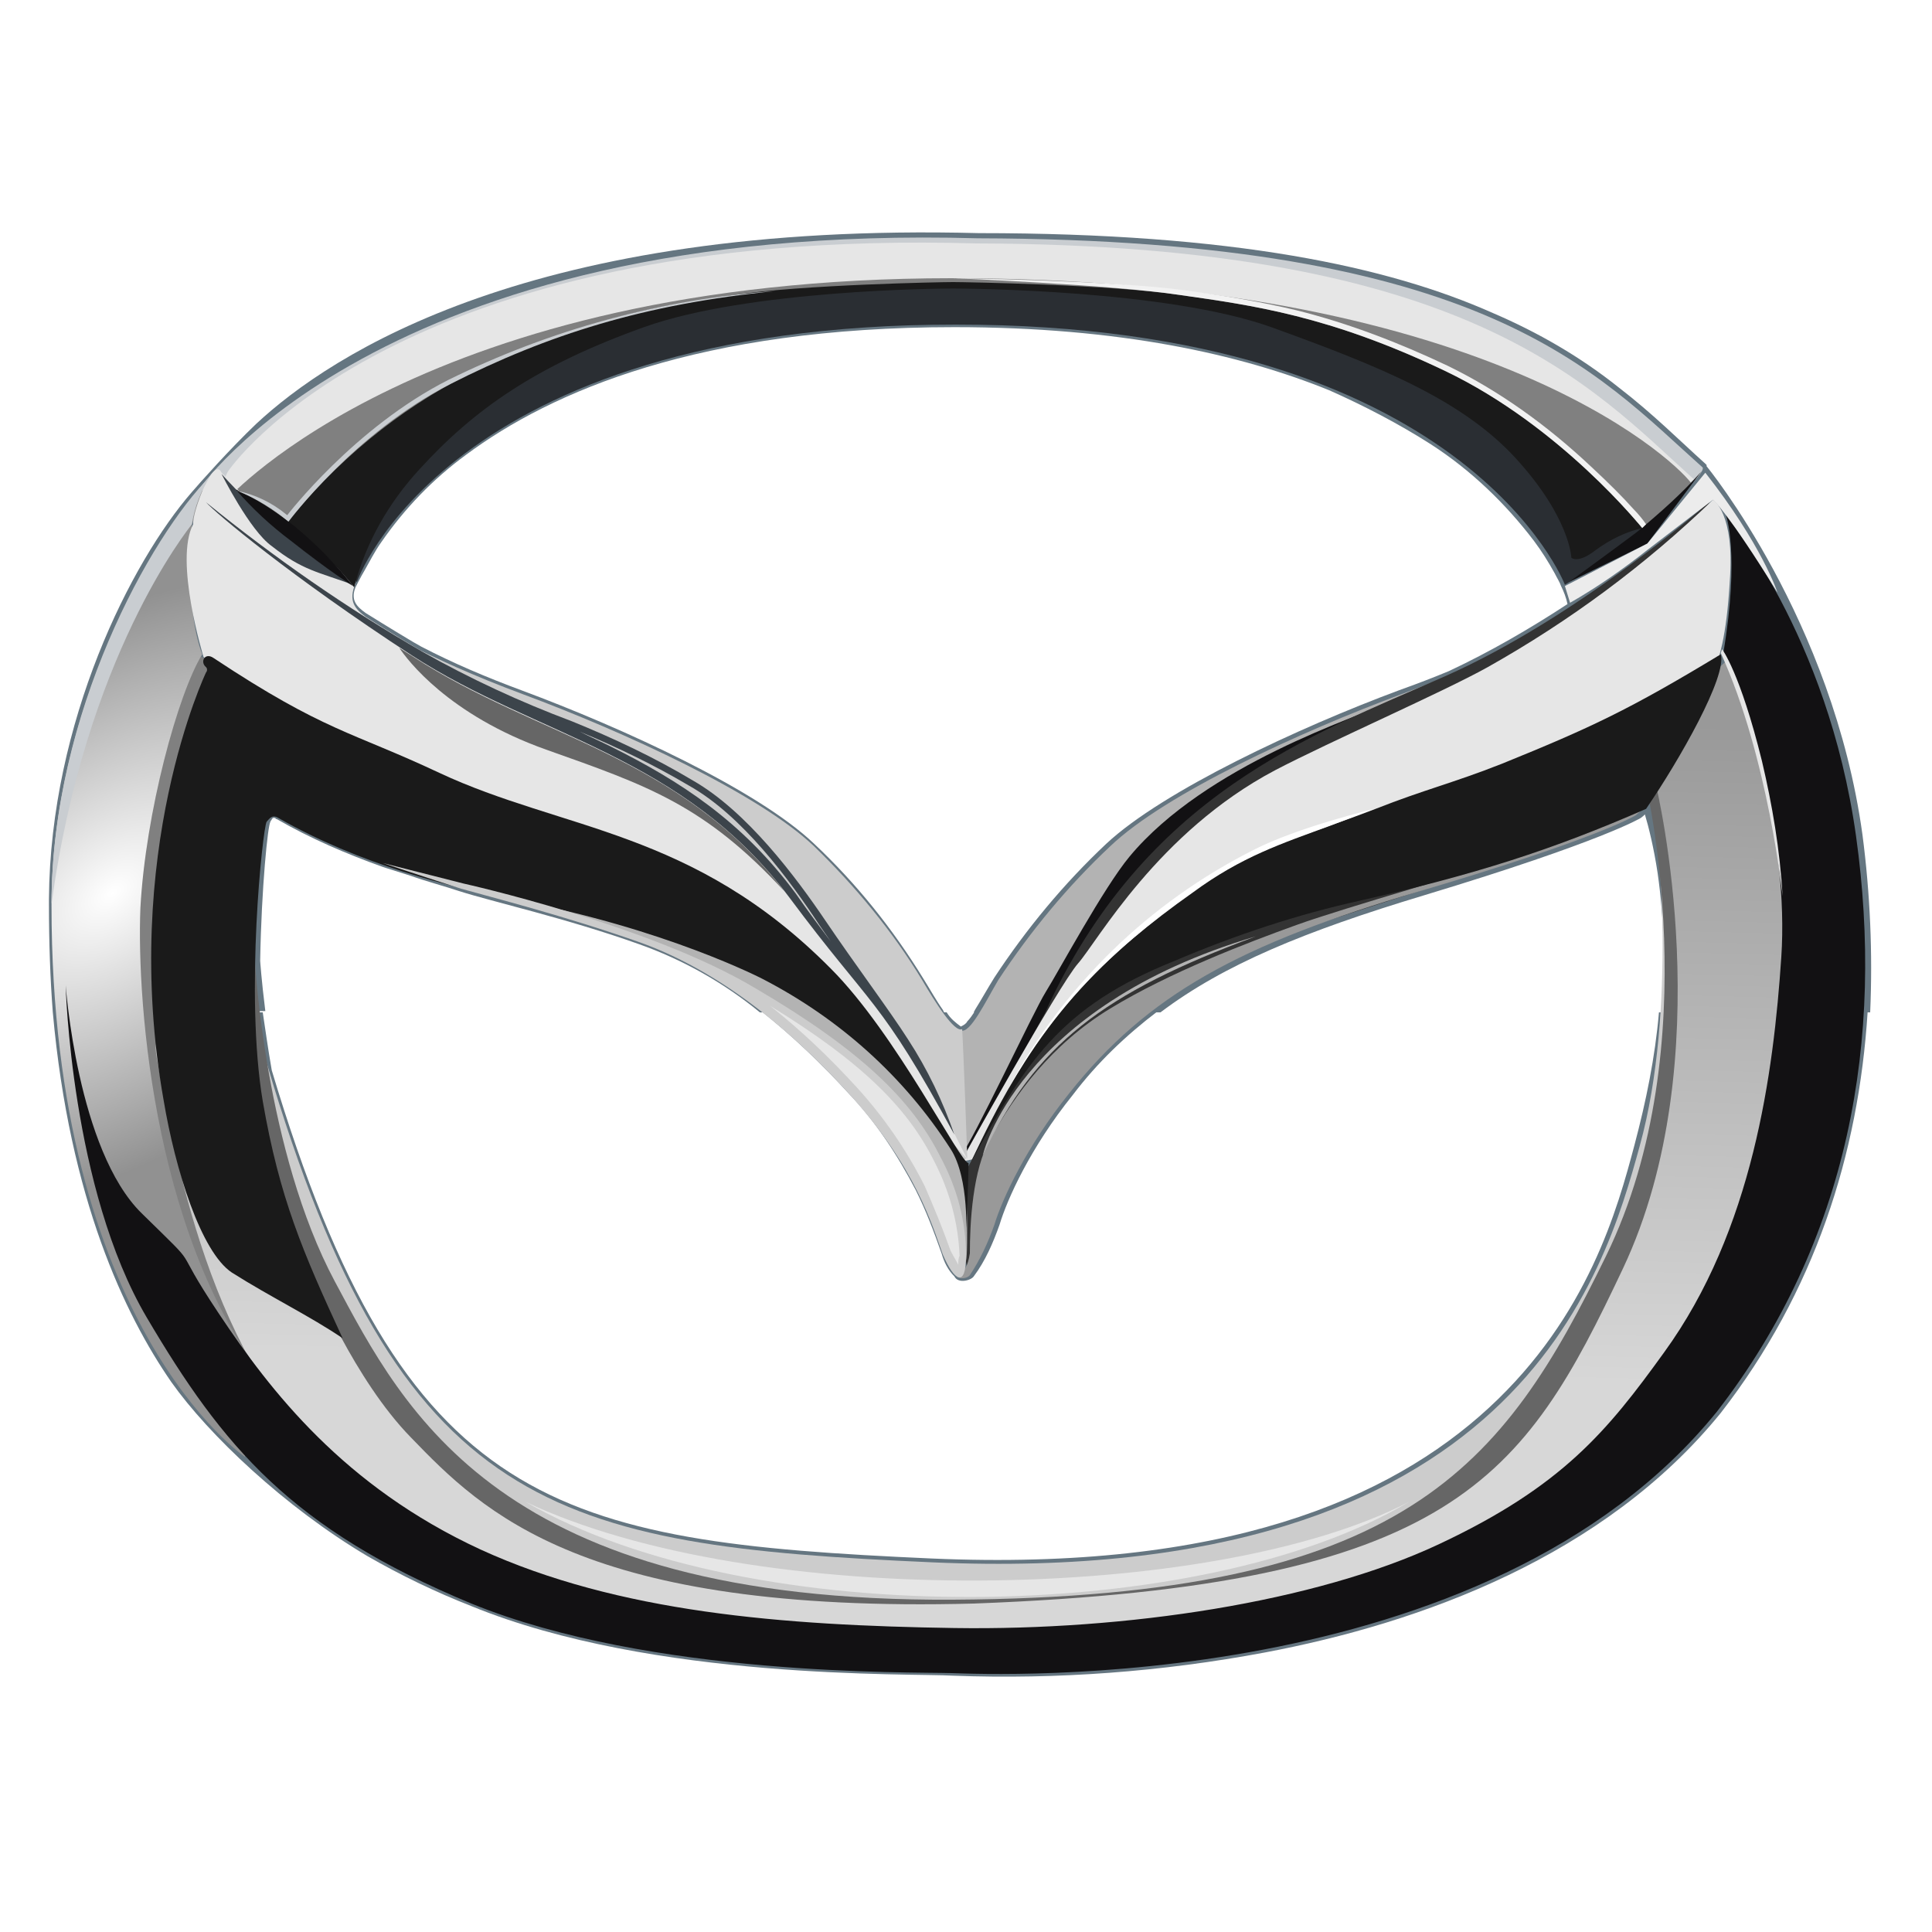 <svg id="logosandtypes_com" xmlns="http://www.w3.org/2000/svg" viewBox="0 0 150 150"><style>.st2{fill:#657681}.st3{fill:#ccc}.st4{fill:#666}.st5{fill:gray}.st8{fill:#121113}.st9{fill:#c9cdd1}.st10{fill:#e6e6e6}.st12{fill:#b3b3b3}.st13{fill:#333}.st15{fill:#1a1a1a}.st16{fill:#3c444b}</style><path d="M0 0h150v150H0V0z" fill="none" id="Layer_3"/><g id="mazda"><path id="mazda_shape40_1_" d="M61.8 69.5c-4.2-5.6-9.1-8.8-14.3-11.4-.8-.4-1.7-.8-2.5-1.2 2.9 1.2 5.8 2.6 8.5 4.2 4.1 2.3 7.8 7.3 10.1 10.8l.9 1.3c-.9-1.2-1.8-2.5-2.7-3.7" fill="#43565c"/><path id="mazda_shape39_1_" class="st2" d="M20.4 78.6c.2 1.3.4 2.8.7 4.5 10.2 34.1 22.1 36.6 51.2 37.9 22.7 1 35.6-4.6 43.3-11.7s10-15.5 11.3-20.4c.9-3.4 1.6-6.8 1.9-10.3H145c-.7 11-4.1 21.7-11.4 31.1-9 11.1-23.2 16.3-35.4 18.6-8 1.5-16.1 2.1-24.2 1.8-1.6-.1-7.4 0-14.6-.6s-15.7-1.9-22.8-4.8c-2.8-1.1-5.5-2.4-8.1-3.9-6.4-3.8-12.3-9.4-15.2-13.5-3.6-5.2-7.9-14.2-9.2-28.7h16.3zm53.1 0c.3.5.7.8 1.1 1.1.2-.1.4-.2.5-.4.2-.2.4-.5.6-.8h14.2c-2.5 1.9-4.7 4-6.6 6.5-3.3 4.1-5.1 8.1-5.7 10.1-.5 1.4-1.1 2.8-2 4-.2.3-1.2.6-1.5 0-.5-.5-.8-1.1-1-1.8-.6-1.7-1.2-3.3-2-4.9-1.4-2.7-3.1-5.3-5.2-7.5-2.1-2.3-4.4-4.5-6.8-6.4l14.4.1"/><path id="mazda_shape38_1_" class="st2" d="M4.1 78.6c-.2-2.6-.3-5.4-.3-8.4v-.4c.1-13.8 6.4-26.2 11.1-31.6.6-.7 3-3.4 5-5.3 5.8-5.4 21.4-15.7 56.1-14.8 19.8 0 31.8 2.6 39.9 6.2 3.5 1.5 6.8 3.4 9.8 5.8 2.6 2 4.7 4.1 6.7 5.9l.1.1v.1s9.8 11.9 12.1 28.6c.6 4.6.8 9.2.6 13.8H129c.3-3.6.2-7.3-.3-10.8-.3-2-.7-3.6-1-4.6.1 0-.3.3-.3.3s-2.9 1.8-16.8 6c-9.3 2.8-15.6 5.4-20.5 9.1H75.6l.1-.2c.5-.8 1-1.7 1.5-2.5 2.5-3.8 5.4-7.3 8.7-10.4 4.4-4.1 14.9-9 22.7-11.9 1.4-.5 2.7-1 3.9-1.5 3.2-1.5 6.3-3.3 9.2-5.2-.1-.5-.3-1-.5-1.4-.1-.3-.3-.6-.5-1-.5-.9-1-1.7-1.6-2.5-2.2-2.9-4.9-5.5-8-7.5-2.5-1.6-5.2-3-7.9-4.2-6.9-2.8-16.3-4.9-29.1-4.9-19.8 0-31.3 5-37.9 9.9-2.6 1.9-4.8 4.2-6.6 6.8-.5.7-.9 1.5-1.3 2.2-.3.5-.7 1.3-.7 1.3-.4 1 .1 1.5.8 2 1.6 1 3.9 2.4 4.3 2.6 2.5 1.3 5.1 2.4 7.8 3.4 7.8 2.9 18.3 7.7 22.7 11.9 3.3 3.1 6.1 6.6 8.5 10.5.5.8 1 1.7 1.5 2.4l.1.2H59c-2.8-2.3-6-4.1-9.4-5.3-5.6-2-11.4-3.3-13.9-4.1-1.2-.4-2.7-.8-3.8-1.2l-1.9-.6-.3-.1c-2.8-1-5.6-2.2-8.2-3.7-.1 0-.1-.1-.2-.1h-.1l-.1.1c0 .1-.1.1-.1.2-.2.2-.7 5.1-.8 10.8 0 0 .1 1.5.4 3.9l-16.5.1"/><path id="mazda_shape37_1_" class="st3" d="M20.7 82.5C31 117.4 43 120 72.4 121.3c45.4 2 52.2-22.5 54.9-32.3 3-10.8 1.3-24.8 1.3-24.8l4.6 15.7-9.1 29.6-12.8 9.5-13.7 4-21.8 2.5-27.7-2.5-15.7-7.9-7.9-11.3L21.4 93s-1.3-7.7-.7-10.5z"/><path id="mazda_shape36_1_" class="st4" d="M127.7 60.5s5 20.6-3 37S109.2 124 74 124.2s-42.6-14.6-48-24.7-6.2-24.8-6.2-24.8l-.6 17.1 10.1 19 8.4 7.7 11.9 5.2 31.9 2 14.1-2 15-3.8 14.3-12 5.7-20.5-.6-22.6c-.8-3.5-1.6-4.9-2.3-4.3z"/><path id="mazda_shape35_1_" class="st5" d="M13.6 49.7l3.3 2.1s-.5 23.8-.6 24.2c-.1.4 0 13.3 0 13.3l4.2 16.3-1.8 1.5-9-23.3.9-19.4 1.8-12.2 1.2-2.5z"/><linearGradient id="mazda_shape34_2_" gradientUnits="userSpaceOnUse" x1="73.897" y1="-276.297" x2="72.887" y2="-235.2" gradientTransform="matrix(1.25 0 0 1.25 -15.79 400.17)"><stop offset="0" stop-color="#999"/><stop offset="1" stop-color="#d7d7d7"/></linearGradient><path id="mazda_shape34_1_" d="M128.6 61.1s5.1 21.1-2.6 37.4-13.1 24.6-50.4 26c-30.3.8-38.1-7.1-43.7-12.9-4.4-4.5-7.5-12.1-7.5-12.1S10.7 74.4 12.2 82.3c1.9 10.4 4.9 25.4 16.7 34.8 7.2 5.8 21.7 9.3 21.7 9.3l22.8 1.8 20.4-1.2 32.2-12.4 13.8-30.1c-.6-14-2-25.6-4-34.7l-4.5 3.9-2.7 7.4z" fill="url(#mazda_shape34_2_)"/><radialGradient id="mazda_shape33_2_" cx="30.203" cy="-210.48" r="7.015" gradientTransform="matrix(3.61 -2.7 1.67 2.23 251.2 620.26)" gradientUnits="userSpaceOnUse"><stop offset="0" stop-color="#fff"/><stop offset="1" stop-color="#919191"/></radialGradient><path id="mazda_shape33_1_" d="M14.9 40.7s-.6 6.4.8 10.1c-1.9 3.1-4.4 12.3-4.8 19.7-.3 7.4 1.1 26.7 10.6 37.7-1.6 3-2.5 4.9-2.5 4.9S4 102.9 4 70.3c0-15.7 8.5-29.9 13-33.6-.9 1.2-1.6 2.6-2.1 4z" fill="url(#mazda_shape33_2_)"/><path id="mazda_shape32_1_" class="st8" d="M5.1 76.5s.4 15.8 6.3 25.8 11.2 16.4 25.2 22.2c14 5.7 34.1 5.3 37.3 5.4s41.5 1.8 59.4-20.3c10.3-13.3 13-29 10.8-44.7S134 40 134 40s1.1 2.9-.2 10.7c1.9 3.4 5.1 14.6 4.5 23.6-.6 9-2.2 21.2-9.1 30.7-4.4 6.1-7.9 10.4-17.5 14.9s-24.3 6.7-37.6 6.5-26.1-1.2-36.8-6.1C26.7 115.4 21 108 17 102s-1-2.9-6-7.8-5.9-17.7-5.9-17.7"/><path id="mazda_shape31_1_" class="st9" d="M15.3 38.2s13.9-21 60.6-19.7c39.5.1 48 10.4 56.3 17.8.2.6-3.3 3.4-3.3 3.4l-5.7 2.1L106.9 29 78 22.7s-27.2 3.2-28.4 3.1c-1.1-.1-19 9.8-19 9.8l-3.4 10.2-10.5-8-1.4.4"/><path id="mazda_shape30_1_" class="st10" d="M17.7 36.6s12.7-19 58.1-17.7c38.4.1 47.7 11.1 55.7 18.3-1.4 1.3-3.3 2-5.3 1.9l-4.5 2.5L106 29.1 77.9 23s-26.4 3.1-27.6 3c-1.1-.1-18.4 9.5-18.4 9.5l-9.2 5.7-5.6-3.4.6-1.2z"/><path id="mazda_shape29_1_" class="st5" d="M17.7 38.7S33 21.6 73.9 21.6s55.8 13.8 57.4 15.9c-1.5 1.7-3.2 3.3-5 4.7-10.5-6.6-20.3-11.8-29.5-15.6L72.1 23s-29.2 6.7-29.7 6.7-15.8 10.7-15.8 10.7-1.2 2.1-2.4 1.8c-1.9-1.6-4.1-2.7-6.5-3.5z"/><path id="mazda_shape28_1_" d="M121.5 45.4s-7.7-20.2-47.3-20.2-46.5 20-46.5 20l-1.9-3.3 6.7-9.2 17.9-8.2 12.4-1.9 11.9-.6 15.2.8 12 2.5 16.5 8.3 8.9 7.1.6.7-6.4 4" fill="#2a2e33"/><path id="mazda_shape27_1_" class="st12" d="M120.4 48.5s-3.8 2.5-11.6 5.4-18.3 7.7-22.6 11.8c-3.3 3.1-6.2 6.6-8.7 10.4-1 1.7-2.2 4.2-2.9 3.9-.1 1.4-.4 10-.4 10l.5.3 4.1-7.1 13.6-14.8 6.2-6.6 21-10 .8-3.3z"/><path id="mazda_shape26_1_" class="st8" d="M108 54.5c-2.5 1.1-14.4 4.9-20.3 12-2 2.4-5.5 8.9-6.5 10.5-1 1.6-5.6 11.5-6.7 12.9s6-5.8 6-5.8 19.4-17.3 19.9-17.5 7.3-6.5 7.3-6.5 2.3-6.5.3-5.6"/><path id="mazda_shape25_1_" class="st13" d="M132.8 38.9s-10.2 9-20.6 13.6-23.3 9.1-31.1 26.2c-5.9 10.4 9.2-9.3 9.2-9.3l7.9-5.7 18.4-8.2 9.4-6 6.8-10.6z"/><path id="mazda_shape24_1_" class="st10" d="M133 38.8c-5.3 5.1-11.1 9.4-17.5 13-3.4 1.9-12.3 5.8-16.5 8-9.1 4.8-13.8 13.3-15.3 15-1.5 1.7-9.1 15.4-9.1 15.4l3.3-.7 12.6-16.7 10.3-6.2 23.4-7.3 7.7-6.4s1.9.9 2.4-7.8c.4-5.3-1.3-6.3-1.3-6.3z"/><path id="mazda_shape23_1_" class="st13" d="M115.7 67.4l-15.5 5-8.7 3.6-11 8.2s-2.6 4.6-2.8 5.6c-.2 1-1.8 6.3-1.8 6.3l-.2 1.8-.6.7-.5-3.2.3-4.3 2.1-4 2.5-4.3 4.6-5 6.4-3.8 10.8-3.4 9-2.3 5.4-.9z"/><path id="mazda_shape22_1_" d="M127 63.3s-2.9 1.8-16.8 5.9-21.1 8-27.2 15.7c-3.3 4.1-5.2 8.2-5.8 10.2-.5 1.4-1.1 2.7-1.9 3.9-.2.3-1.1.4-1.1-.2 0-.2.8.5 1.1-1.5 0-2.3.2-6.5 1.6-8.9 1.9-3.4 4.7-7.3 9.3-10.1 4.6-2.8 10.6-5.1 14.5-6.5s13.6-4.1 17.8-5.6c4.2-1.5 9.5-3.8 9.5-3.8l-1 .9z" fill="#999"/><path id="mazda_shape21_1_" class="st12" d="M75 90.8s.2 6.4 0 7.1c-.2.7-1.3-.3-1.3-.3L69.1 87l-6.4-6.7-9.7-6.1-4.3-1.7-6.8-2.1-2.8-.8-.6-1.6 14.3 3.5L63.5 77l5.5 5.2 4.1 5.6 1.9 3z"/><path id="mazda_shape20_1_" class="st3" d="M29 48.5s3.8 2.5 11.6 5.4 18.3 7.7 22.6 11.8c3.2 3.1 6.1 6.6 8.4 10.4 1 1.7 2.5 4.1 3.1 3.8.1 1.4.4 10 .4 10l-.5.3-4.1-7.1L57 68.6 50.9 62l-21-10-.9-3.5z"/><path id="mazda_shape19_1_" class="st10" d="M73.3 88l-5.5-7-10.1-8.7-32.1-12.4-9.8-8.9s-2.3-7.5-.8-10.3c-.1-.9 1.6-5.4 2.2-4 1.7 1.7 3.6 4.2 10.4 8.6-.6 1.4 0 2 .8 2.6 1.7 1.1 4.4 2.7 4.4 2.7l5.7 3.1 11.1 5.6 5.9 3.7 5.8 6.1 4.3 5.3 4.7 6.1 4.8 9.5-1.8-2z"/><path id="mazda_shape18_1_" class="st15" d="M26.6 103.9c-2.5-1.7-5.6-3.2-8.6-5.1-2.4-1.6-4.4-8-5.3-13.4C9.3 66.2 16 52.2 16 52.2c.1-.1.1-.3 0-.4-.5-.4-.1-1.2.6-.7 8.6 5.7 10.7 5.7 17.5 8.9 9.6 4.5 19.7 4.4 30.4 15.2 5.1 5.1 10.1 15.2 10.7 15.1 0 1-.2 5.8-.2 5.8s.3-4.6-1.2-6.9c-3.6-5.6-8.6-10.1-14.6-13.2 0 0-7.5-3.9-19.1-6.1-5.1-1-12.2-2.8-18.5-6.4-.5-.3-.7.1-.9.3-.3.5-1.7 13.4-.3 21.7 1.3 7.5 3.1 11.7 6.2 18.4z"/><path id="mazda_shape17_1_" class="st16" d="M17.2 36.8c3 3.3 6.4 6.2 10.2 8.6-2.7-1-3.9-1.1-6.3-3-1.7-1.2-3.9-5.6-3.9-5.6"/><path id="mazda_shape16_1_" class="st8" d="M132.1 36.6c-1.5 1.7-3.2 3.2-5 4.7-2 1.5-5.3 3.9-5.3 3.9l6.1-3 4.2-5.6"/><path id="mazda_shape15_1_" class="st15" d="M22.1 40.8c3.9-4.9 8.8-9 14.4-11.8 9-4.4 15-5.3 20.5-6.1 5.3-.8 16.1-1 17-1 .9 0 12.3.2 17.6 1 5.6.8 11.6 1.6 20.6 5.9S127.5 41 127.5 41c-1.3.3-2.5.9-3.6 1.7-1.4 1.1-1.9.6-1.9.6s-.1-3.1-4.3-7.7-10.7-7.2-19-10.2c-8.1-2.9-23.7-3-24.7-3s-15.9.1-24 3c-8.4 3-13.2 6.4-17.4 11-2.4 2.6-4.2 5.7-5.1 9.2-.8-1-1.7-2-2.7-2.9-.9-.7-1.8-1.3-2.7-1.9z"/><path id="mazda_shape14_1_" class="st16" d="M64.5 73.1c-.9-1.2-1.8-2.4-2.7-3.7-4.2-5.7-9.1-8.8-14.3-11.4-.8-.4-1.7-.8-2.5-1.2 2.9 1.2 5.8 2.6 8.5 4.2 4.1 2.3 7.8 7.3 10.1 10.8l.9 1.3zM16 39c.7.8 6.5 5.7 16 11.9 9.7 6.3 21 7.7 29.3 18.8 6.4 8.6 7 7.7 12.8 18.4-.9-2.6-2.1-5.1-3.6-7.4-1.4-2.2-4.1-5.8-6.4-9.2-2.3-3.4-6.1-8.5-10.3-10.9-3-1.8-6.2-3.3-9.4-4.6-4-1.5-7.9-3.3-11.6-5.4C26.9 47.2 21.3 43.3 16 39"/><path id="mazda_shape13_1_" class="st15" d="M75.4 90.2c4.3-9.3 8.5-14.7 17.1-20.9 5-3.6 8.6-4.3 14.3-6.5 3.8-1.5 6-2 9.8-3.5 6.9-2.8 9.9-4.2 17-8.5.5 1.7-3.2 8.2-5.8 12-7.3 3.2-13.3 5.1-22.1 7.1-5 1.1-9.8 2.7-14.5 4.7-9 3.6-11.6 8-15.8 15.6z"/><path id="mazda_shape12_1_" class="st3" d="M73 89.8c1.3 2.4 2 5 2 7.7 0 2.5-.9 2-1.8-.1-.8-2.2-2.1-6.8-7.3-12.5-5.2-5.7-10.7-9.8-16.4-11.8S38.3 69.7 35.8 69c-2.5-.8-6.1-2-6.1-2l6.3 1.6s14.4 3.2 22.6 8.1c8.2 4.8 12.2 8.7 14.4 13.1z"/><path id="mazda_shape11_1_" class="st9" d="M14.9 40.7C14.6 41.1 6.6 51 4 70.2 4 55.4 11.7 41.6 16.3 37c-.7 1.1-1.2 2.4-1.4 3.7"/><path id="mazda_shape10_1_" class="st8" d="M27.4 45.5c-1.3-1.7-2.9-3.3-4.6-4.7-1.4-1.1-2.9-2.1-4.5-2.8 1.3 1.5 2.7 2.8 4.3 4 2.9 2.3 4.8 3.5 4.8 3.5"/><path id="mazda_shape9_1_" class="st9" d="M18.4 38.1c1.5.6 2.8 1.4 4 2.4 0 0 5.1-6.9 12.6-10.7s15-6.2 25.2-7.2c-8.8.6-17.5 3-25.4 6.9C27.5 33.2 22.3 40 22.3 40c-1.2-1-2.5-1.6-3.9-1.9"/><path id="mazda_shape8_1_" class="st10" d="M133.7 50.4s1.4 1.8 3.1 8.7c.8 3.4 1.4 6.9 1.6 10.5 0 0-1.1-10.8-4.8-18.9l.1-.3z"/><path id="mazda_shape7_1_" d="M74 21.6c.9 0 12.3.2 17.7.9 3 .4 6.1.9 9 1.6 4 1 7.9 2.5 11.7 4.3 4.1 2 7.8 4.7 11.1 7.8 1.4 1.3 2.5 2.4 3.3 3.3.4.4.8.9 1 1.2l-.3.3s-6.3-7.9-15.3-12.2-15-5.1-20.6-5.9c-5.3-.8-17.6-1.3-17.6-1.3z" fill="#f2f2f2"/><path id="mazda_shape6_1_" class="st10" d="M40.8 116.6c17.7 8.4 53.4 7.9 68.6 0-16.1 9.6-51.1 10.1-68.6 0z"/><path id="mazda_shape5_1_" d="M78.3 84.5c4.3-8 10.9-14.4 19-18.5 3.5-1.8 9.4-3.2 9.4-3.2l-3.4 1.3c-3.8 1.4-6.9 2.4-10.7 5.2-6.8 4.8-10.8 9.1-14.3 15.2" fill="#fff"/><path id="mazda_shape4_1_" class="st12" d="M76.3 89.7s2.6-11.5 21.2-17c-11.9 4.4-17.1 8.4-21.2 17z"/><path id="mazda_shape3_1_" class="st10" d="M74.4 98.2c-.2-.4-.4-.7-.6-1.1-.6-1.7-1.3-3.4-2-5-1.4-2.8-3.2-5.4-5.3-7.7-2.1-2.3-4.3-4.4-6.7-6.3 7.2 4.4 10.7 8 12.7 12 1.2 2.3 1.9 4.8 2 7.4-.1.2-.1.5-.1.7z"/><path id="mazda_shape2_1_" d="M121.5 45.5l.4 1.3c2.1-1.2 4.1-2.6 6-4.1 3.9-3 5.1-3.9 5.1-3.9s1.1.9 5 7.2c0 0-1.2-3.7-5.6-9.3l-4.5 5.5-6.4 3.3z" fill="#ececec"/><path id="mazda_shape1_1_" class="st4" d="M60.9 69.2c-6.2-6.7-10.6-8.2-18.5-11-7.6-2.7-10.8-7-11.4-7.9l1.1.7c9.5 6.2 20.6 7.6 28.8 18.2z"/></g></svg>